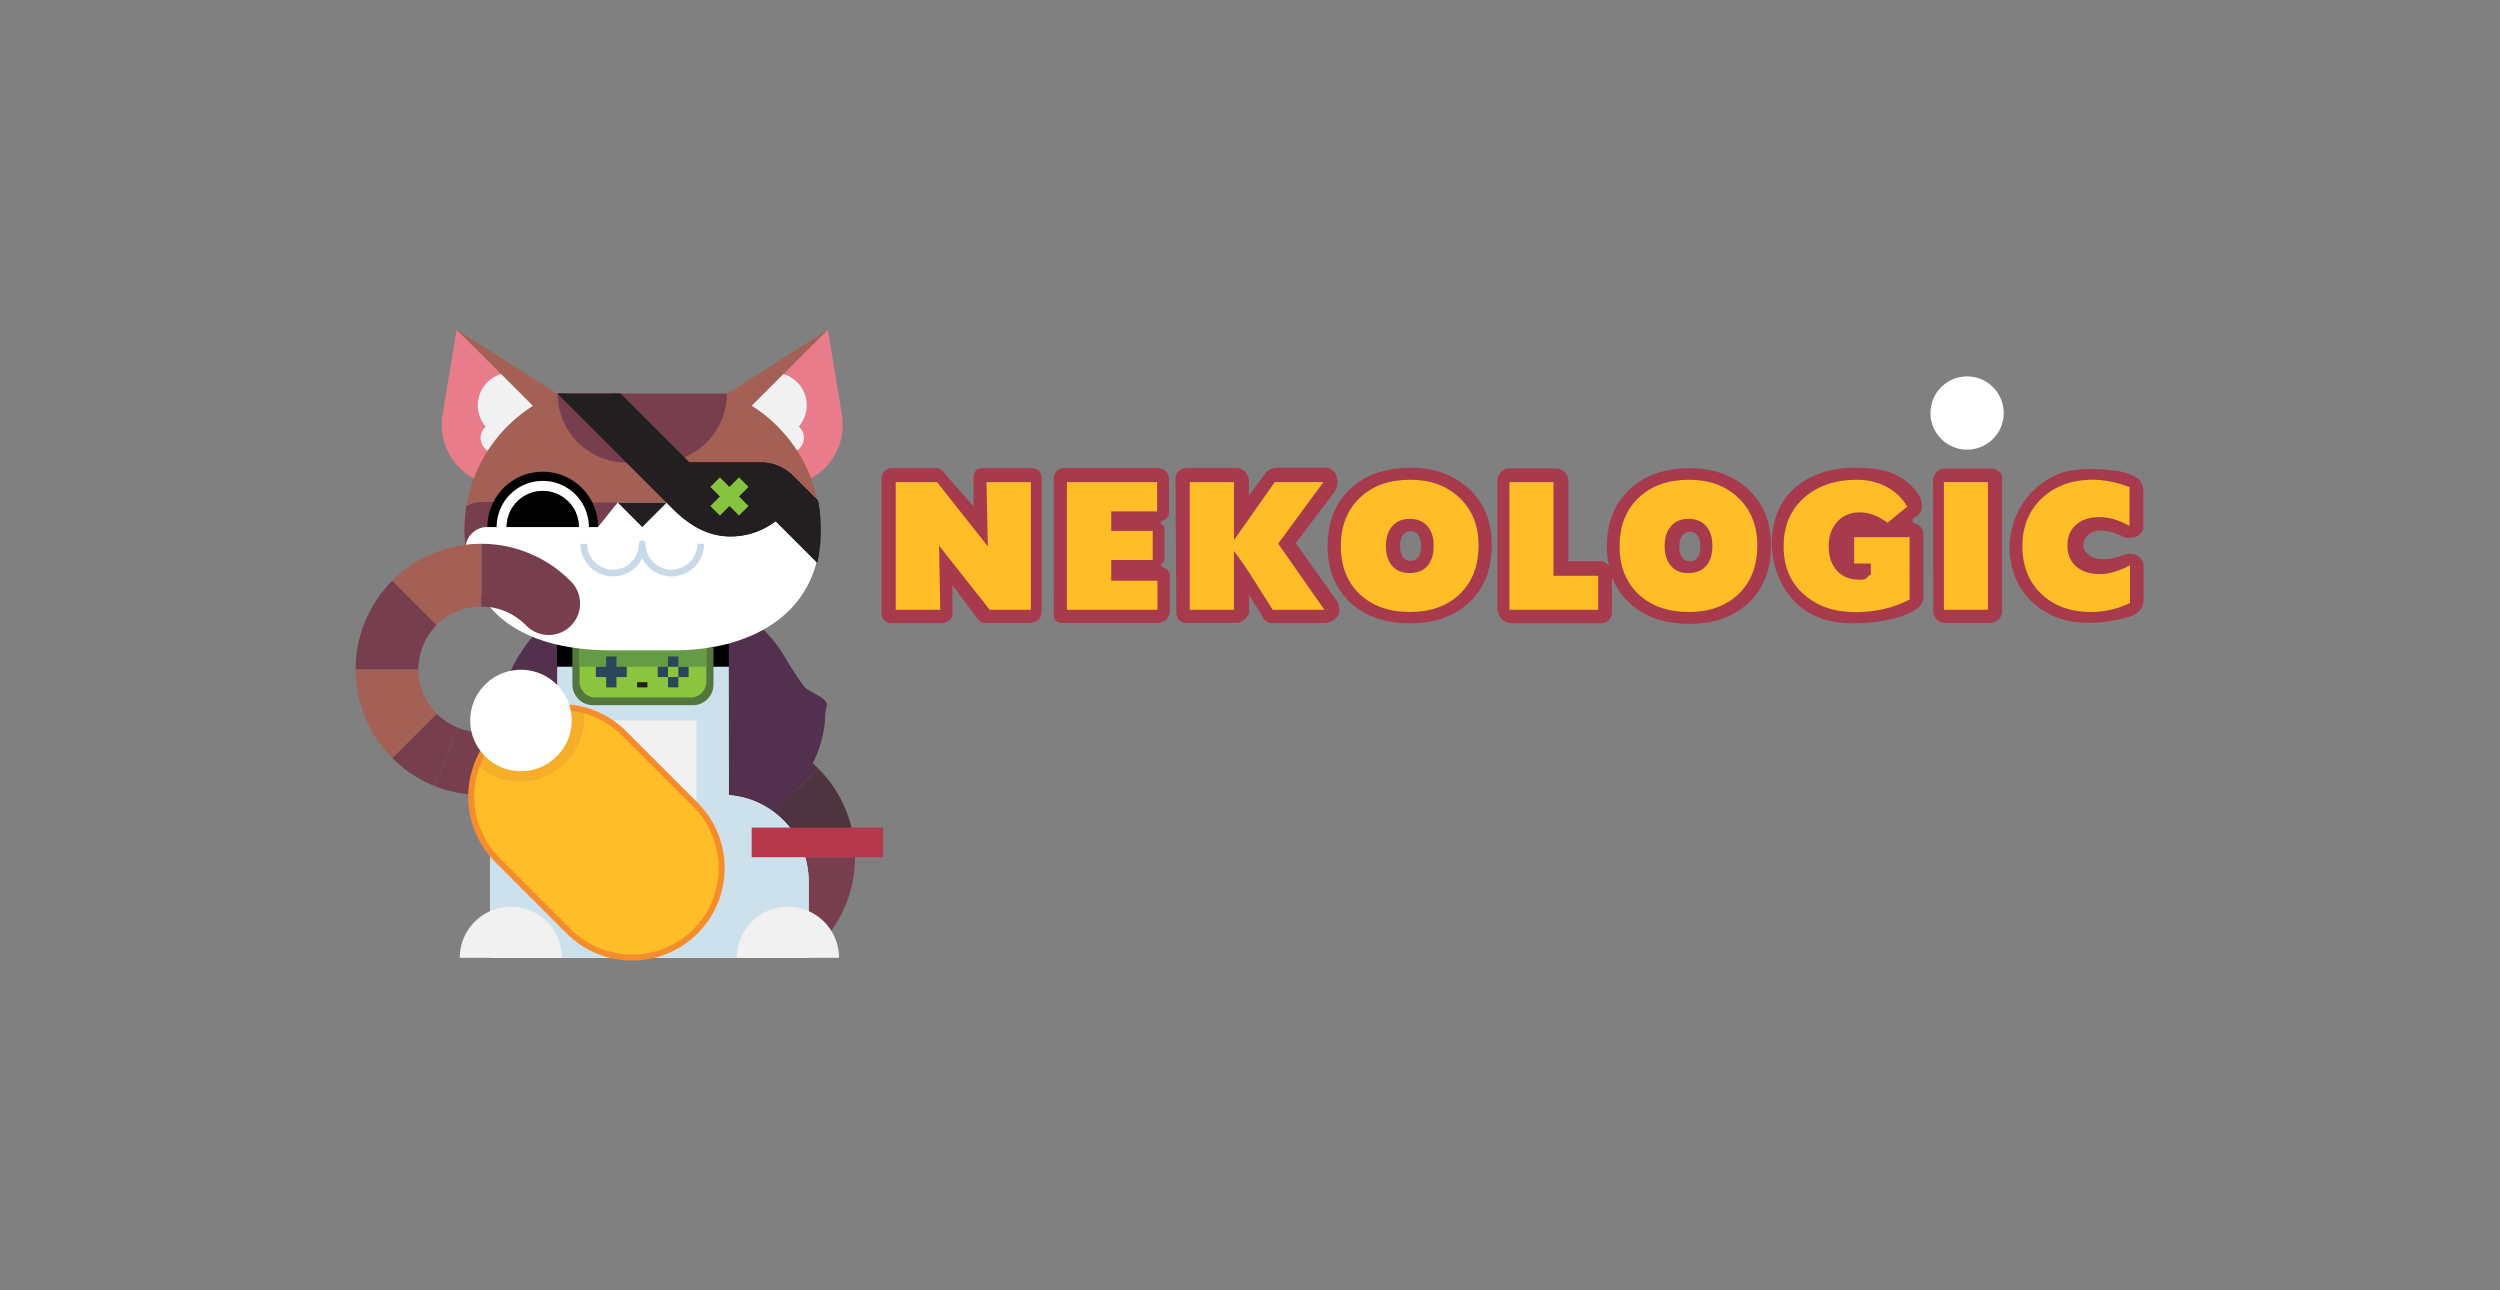 <?xml version="1.0" encoding="UTF-8" standalone="no"?>
<svg
   id="vector"
   width="310"
   height="160"
   viewBox="0 0 310 160"
   version="1.1"
   sodipodi:docname="nekologic-hor300.svg"
   inkscape:version="1.4.2 (f4327f4, 2025-05-13)"
   xmlns:inkscape="http://www.inkscape.org/namespaces/inkscape"
   xmlns:sodipodi="http://sodipodi.sourceforge.net/DTD/sodipodi-0.dtd"
   xmlns="http://www.w3.org/2000/svg"
   xmlns:svg="http://www.w3.org/2000/svg">
  <rect x="0" y="0" width="310" height="160" fill="#808080" stroke="none"/>
  <sodipodi:namedview
     id="namedview1"
     pagecolor="#ffffff"
     bordercolor="#000000"
     borderopacity="0.25"
     inkscape:showpageshadow="2"
     inkscape:pageopacity="0.0"
     inkscape:pagecheckerboard="0"
     inkscape:deskcolor="#d1d1d1"
     inkscape:zoom="4"
     inkscape:cx="155.125"
     inkscape:cy="79.875"
     inkscape:window-width="3840"
     inkscape:window-height="2089"
     inkscape:window-x="-8"
     inkscape:window-y="-8"
     inkscape:window-maximized="1"
     inkscape:current-layer="vector" />
  <defs
     id="defs1">
    <style
       id="style1">
      .cls-1 {
        fill: #a73a4d;
      }

      .cls-1, .cls-10, .cls-11, .cls-12, .cls-13, .cls-14, .cls-15, .cls-16, .cls-17, .cls-18, .cls-19, .cls-2, .cls-20, .cls-21, .cls-22, .cls-23, .cls-24, .cls-4, .cls-5, .cls-6, .cls-7, .cls-8, .cls-9 {
        fill-rule: evenodd;
      }

      .cls-2 {
        fill: #ffbe28;
      }

      .cls-16, .cls-3 {
        fill: #fff;
      }

      .cls-4 {
        fill: #716558;
      }

      .cls-5 {
        fill: #53314e;
      }

      .cls-6 {
        fill: #4d343e;
      }

      .cls-7 {
        fill: #773f4e;
      }

      .cls-8 {
        fill: #f1f1f2;
      }

      .cls-9 {
        fill: #cde1ec;
      }

      .cls-11 {
        fill: #53773e;
      }

      .cls-12 {
        fill: #8bc53f;
      }

      .cls-13 {
        fill: #649b44;
      }

      .cls-14 {
        fill: #e87c8b;
      }

      .cls-15 {
        fill: #a56055;
      }

      .cls-17 {
        fill: #231f20;
      }

      .cls-18 {
        fill: #333;
      }

      .cls-19, .cls-22 {
        fill: none;
      }

      .cls-19 {
        stroke: #f58d2d;
        stroke-width: 13.393px;
      }

      .cls-20 {
        fill: #e38d2d;
        opacity: 0.31;
      }

      .cls-21 {
        fill: #b5384d;
      }

      .cls-22 {
        stroke: #c8d9e7;
        stroke-linejoin: round;
        stroke-width: 15px;
      }

      .cls-23 {
        fill: #2a4759;
      }

      .cls-24 {
        fill: #86c440;
      }
    </style>
  </defs>
  <g
     id="g2"
     transform="matrix(0.783,0,0,0.783,23.233,13.484)">
    <g
       id="NEKOLOGIC"
       transform="matrix(0.073,0,0,0.073,23.91,35.435)">
      <g
         id="logo_outline"
         data-name="logo outline">
        <path
           class="cls-1"
           d="M 1178.47,607.286 V 313.249 c 0,0 1.38,-7.473 6.26,-12.357 4.6,-4.594 12.71,-6.617 12.71,-6.617 h 103.05 c 0,0 6.19,1.7 8.74,4.6 15.3,17.461 68.86,78.609 68.86,78.609 v -65.572 c 0,0 0.67,-8.145 5.15,-12.782 4.03,-4.171 11.91,-4.884 11.91,-4.884 h 108.87 c 0,0 10.04,0.293 15.72,5.971 5.13,5.138 5.97,15.715 5.97,15.715 V 606.7 c 0,0 -0.6,10.194 -6.43,16.073 -5.73,5.776 -16.68,7.238 -16.68,7.238 h -104.37 c 0,0 -4.07,-0.968 -8.61,-5.506 a 101.318,101.318 0 0 1 -9.35,-11.7 l -48.31,-65.017 0.28,64.6 c 0,0 -1.23,6.505 -5.39,10.66 -4.82,4.829 -12.68,7.41 -12.68,7.41 h -118.79 c 0,0 -8.76,-2.627 -13.02,-8.46 -4.19,-5.752 -3.89,-14.712 -3.89,-14.712 z m 373.43,-292.8 c 0,0 2.01,-9.274 7.33,-14.593 6.19,-6.191 15.8,-5.969 15.8,-5.969 h 204.34 c 0,0 10.47,1.569 15.94,7.038 5.83,5.828 6.68,15.581 6.68,15.581 v 76.335 c 0,0 -1.4,6.276 -5.4,10.281 -4.09,4.091 -10.8,5.912 -10.8,5.912 a 5.5,5.5 0 0 0 -1.54,3.341 7.973,7.973 0 0 0 1.54,3.855 14.213,14.213 0 0 1 4.37,2.571 6.855,6.855 0 0 1 1.8,3.6 v 72.224 a 16.629,16.629 0 0 1 -2.7,4.5 4.666,4.666 0 0 1 -3.21,1.414 10.907,10.907 0 0 0 -1.54,4.626 5.308,5.308 0 0 0 1.54,3.342 c 0,0 7.35,1.781 11.72,5.643 a 22.222,22.222 0 0 1 6.02,10.035 v 81.828 c 0,0 -1.14,10.2 -7.14,16.257 -5.95,6.019 -16.77,7.9 -16.77,7.9 h -212.56 c 0,0 -7.31,-1.143 -10.92,-4.755 -3.96,-3.955 -4.25,-10.41 -4.25,-10.41 z m 264.25,1.314 c 0,0 1.02,-9.8 6.66,-15.335 5.57,-5.469 15.77,-6.672 15.77,-6.672 h 113.47 c 0,0 8.81,2.043 15.02,8.254 5.37,5.37 8.26,15.03 8.26,15.03 v 36.391 l 35.99,-48.249 a 33.864,33.864 0 0 1 8.8,-7.64 45.538,45.538 0 0 1 11.52,-4.21 h 113.03 a 27.693,27.693 0 0 1 20.72,18.057 c 5.94,16.626 -2.51,31.884 -2.51,31.884 l -85.94,113.848 91.02,127.392 c 0,0 9.1,20.307 -1.51,32.54 -12.27,14.137 -27.7,13.3 -27.7,13.3 h -117.57 c 0,0 -7.3,-2.551 -11.95,-7.526 -4.44,-4.754 -7.23,-11.942 -7.23,-11.942 l -26.25,-41.183 v 38.22 c 0,0 -2.97,8.5 -8.68,13.8 -6.13,5.691 -15.02,8.206 -15.02,8.206 h -116.43 c 0,0 -8.11,-1.681 -13.01,-7.635 -3.86,-4.685 -4.77,-13.949 -4.77,-13.949 z m 686.1,144.637 q 0,78.97 -48.58,124.735 -48.585,45.784 -129.03,45.776 -79.575,0 -128.36,-44.258 -50.13,-45.98 -50.12,-123.652 0,-78.519 50.55,-124.953 48.795,-44.678 129.26,-44.686 76.92,0 126.16,45.122 50.13,46.426 50.12,121.915 z m -153.33,2.463 q 0,-14.067 -5.52,-22.512 a 19.6,19.6 0 0 0 -17.22,-9.248 q -11.37,0 -17.39,9.448 -5.52,8.442 -5.52,22.915 0,14.072 5.52,22.514 a 18.824,18.824 0 0 0 16.9,9.246 q 11.7,0 17.71,-9.046 5.52,-8.44 5.52,-23.317 z m 413.93,67.118 c 0,0 0.15,0.4 0.23,0.607 a 148.038,148.038 0 0 0 39.04,57.145 q 48.8,44.254 128.36,44.257 80.46,0 129.03,-45.776 48.57,-45.776 48.58,-124.735 0,-75.492 -50.11,-121.916 -49.245,-45.117 -126.17,-45.121 -80.46,0 -129.26,44.685 Q 2752,385.6 2752,464.119 a 203.128,203.128 0 0 0 4.42,43.359 0.629,0.629 0 0 1 -0.23,0.427 l -0.55,-0.551 a 21.277,21.277 0 0 0 -5.47,-7.28 25.019,25.019 0 0 0 -9.14,-3.992 h -72.64 V 317.823 c 0,0 -1.84,-8.944 -7.51,-14.614 -5.81,-5.81 -15.45,-8.351 -15.45,-8.351 h -108.98 c 0,0 -8.85,2.444 -14.29,7.884 -5.62,5.62 -7.84,14.242 -7.84,14.242 v 283.884 c 0,0 1.97,12.592 8.77,19.885 7.22,7.729 19.31,10.185 19.31,10.185 h 199.19 c 0,0 9.22,-1.6 14.86,-7.242 4.94,-4.939 6.39,-14.014 6.39,-14.014 V 534.54 Z m 191.91,-66.035 q 0,-14.067 -5.52,-22.513 a 19.6,19.6 0 0 0 -17.22,-9.247 q -11.37,0 -17.38,9.447 -5.535,8.443 -5.53,22.915 0,14.073 5.53,22.514 a 18.8,18.8 0 0 0 16.89,9.246 q 11.7,0 17.71,-9.045 5.52,-8.441 5.52,-23.315 z m 476.5,-107.076 c 0,0 6.49,16.627 3.01,28.491 -3.11,10.619 -16.24,16.611 -16.24,16.611 0,0 -2.53,2.133 -2.99,4.7 -0.39,2.147 1.64,6.5 1.64,6.5 0,0 10.62,2.4 16.14,8.858 5.5,6.429 5.56,15.219 5.56,15.219 v 142.632 a 69.173,69.173 0 0 1 -6.75,12.588 c -3.7,5.171 -14.67,11.455 -14.67,11.455 0,0 -40.56,26.922 -134.15,26.922 -130.41,0 -173.02,-104.787 -173.02,-173.256 0,-116 90.43,-164.154 177.05,-164.154 33.58,0 65.05,3.2 86.6,12.823 42.1,18.792 57.82,50.613 57.82,50.613 z m 28.15,-36.423 a 29.659,29.659 0 0 1 8.14,-18 c 7.87,-7.87 18.65,-7.43 18.65,-7.43 h 104.11 c 0,0 8.9,1.882 16.22,10.895 5.02,6.189 2.77,16.574 2.77,16.574 v 284.3 c 0,0 -1.25,9.726 -6.61,15.091 -6.27,6.265 -16.79,8.308 -16.79,8.308 h -100.04 c 0,0 -10.36,-0.584 -16.9,-6.174 -6.35,-5.429 -8.88,-15.869 -8.88,-15.869 z m 410.35,-18.148 c 0,0 27.83,7.248 37.27,17.233 7.91,8.373 8.74,23.888 8.74,23.888 V 426.5 c 0,0 -4.33,11.266 -13.97,15.745 -10.13,4.713 -25.6,2.651 -25.6,2.651 0,0 -25.29,-13.909 -48.33,-15.053 -22.26,-1.105 -42.3,10.162 -42.3,31.609 0,16.4 18.67,29.348 39.07,30.558 24.53,1.456 51.56,-10.783 51.56,-10.783 0,0 16.76,-3 27.32,2.823 9.38,5.172 12.71,19.252 12.71,19.252 v 76.877 c 0,0 0.29,12.031 -6.29,20.805 -6.53,8.7 -19.93,14.147 -19.93,14.147 0,0 -94.6,32.355 -166.32,1.166 -84.69,-36.828 -97.97,-110.422 -97.97,-149.806 0,-55.263 27.81,-121.645 97.32,-155.759 55.08,-27.039 146.72,-8.394 146.72,-8.394 z"
           id="path1" />
      </g>
      <path
         id="_Compound_Path_"
         data-name="&lt;Compound Path&gt;"
         class="cls-2"
         d="m 1502.34,601.525 h -89.24 l -109.87,-139.007 2.58,139.007 H 1209.2 V 324.619 h 89.6 l 110.25,139.375 -2.95,-139.375 h 96.24 z" />
      <path
         id="_Compound_Path_2"
         data-name="&lt;Compound Path&gt;"
         class="cls-2"
         d="M 1777.03,601.525 H 1580.5 V 324.619 h 195.79 v 63.42 h -99.55 v 42.4 h 89.96 v 63.053 h -89.96 v 44.981 h 100.29 z" />
      <path
         id="_Compound_Path_3"
         data-name="&lt;Compound Path&gt;"
         class="cls-2"
         d="m 2139.11,601.525 h -112.1 q -20.265,-32.439 -40.92,-64.525 -24.705,-39.45 -43.14,-63.052 v 127.577 h -95.87 V 324.619 h 95.87 V 450.35 l 88.49,-125.731 h 105.45 l -98.07,133.475 z" />
      <path
         id="_Compound_Path_4"
         data-name="&lt;Compound Path&gt;"
         class="cls-2"
         d="m 2473.53,461.413 q 0,67.113 -40.74,106.005 -40.755,38.91 -108.22,38.9 -66.735,0 -107.66,-37.612 -42.045,-39.075 -42.04,-105.085 0,-66.728 42.4,-106.19 40.935,-37.969 108.41,-37.976 64.515,0 105.82,38.346 42.03,39.458 42.03,103.612 z m -97.34,1.1 q 0,-25.8 -12.54,-41.295 -14.01,-16.958 -39.08,-16.963 -25.815,0 -39.45,17.33 -12.54,15.488 -12.54,42.033 0,25.814 12.54,41.3 13.275,16.964 38.34,16.96 26.565,0 40.19,-16.592 12.54,-15.486 12.54,-42.768 z" />
      <path
         id="_Compound_Path_5"
         data-name="&lt;Compound Path&gt;"
         class="cls-2"
         d="M 2733.11,601.525 H 2540.63 V 324.619 h 95.5 v 203.162 h 96.98 z" />
      <path
         id="_Compound_Path_6"
         data-name="&lt;Compound Path&gt;"
         class="cls-2"
         d="m 3078.22,461.413 q 0,67.113 -40.74,106.005 -40.74,38.91 -108.22,38.9 -66.735,0 -107.67,-37.612 -42.03,-39.075 -42.03,-105.085 0,-66.728 42.4,-106.19 40.935,-37.969 108.4,-37.976 64.53,0 105.83,38.346 42.03,39.458 42.03,103.612 z m -97.34,1.1 q 0,-25.8 -12.54,-41.295 -14.01,-16.958 -39.08,-16.963 -25.815,0 -39.45,17.33 -12.54,15.488 -12.54,42.033 0,25.814 12.54,41.3 13.275,16.964 38.34,16.96 26.55,0 40.19,-16.592 12.54,-15.486 12.54,-42.768 z" />
      <path
         id="_Compound_Path_7"
         data-name="&lt;Compound Path&gt;"
         class="cls-2"
         d="m 3408.59,579.4 q -52.725,27.288 -117.25,27.284 -67.485,0 -110.62,-37.242 -45.345,-39.075 -45.35,-105.452 0,-67.478 46.46,-107.3 43.875,-37.236 112.82,-37.238 33.93,0 62.32,14.378 30.225,15.488 46.46,43.88 l -42.77,35.027 q -29.13,-22.487 -60.47,-22.492 -31.34,-0.005 -49.78,21.755 -17.34,20.283 -17.33,51.99 0,32.449 17.51,52.357 17.51,19.908 49.6,19.911 11.415,0 14.38,-2.948 5.16,-5.9 9.95,-8.114 v -23.961 h -36.13 v -57.152 h 120.2 z" />
      <path
         id="_Compound_Path_8"
         data-name="&lt;Compound Path&gt;"
         class="cls-2"
         d="m 3578.57,601.525 h -95.5 V 324.619 h 95.5 z" />
      <path
         id="_Compound_Path_9"
         data-name="&lt;Compound Path&gt;"
         class="cls-2"
         d="m 3886.81,586.776 a 193.812,193.812 0 0 1 -85.18,19.544 q -65.25,0 -106.19,-38.35 -42.03,-39.448 -42.03,-103.976 0,-65.627 43.88,-105.823 42.39,-38.718 108.77,-38.714 36.495,0 79.64,15.854 v 84.436 q -33.18,-19.166 -65.26,-19.173 -30.975,0 -49.41,15.487 -19.905,16.23 -19.91,46.457 0,29.867 20.65,46.46 18.8,15.125 49.78,15.117 29.49,0 65.26,-19.174 z" />
      <circle
         class="cls-3"
         cx="3533.425"
         cy="174.703"
         r="79.455"
         id="circle1" />
    </g>
    <g
       id="cat"
       transform="matrix(0.667,0,0,0.667,26.65,31.637)">
      <g
         id="_Group_"
         data-name="&lt;Group&gt;">
        <g
           id="g1"
           transform="matrix(0.107,0,0,0.107,0.48,3.588)">
          <path
             id="_Rectangle_"
             data-name="&lt;Rectangle&gt;"
             class="cls-4"
             d="M 822.845,728.041 H 874.3 v 397.539 h -51.455 z" />
          <path
             id="_Path_copy"
             data-name="&lt;Path&gt; copy"
             class="cls-5"
             d="m 1037.8,863.324 c 0,178.476 -226.1,365.316 -404.573,365.316 -178.473,0 -323.151,-144.68 -323.151,-323.151 0,-178.471 144.679,-323.151 323.151,-323.151 96.371,0 210.028,31.331 269.234,98.243 12.06,13.629 23.7,25.864 32.126,38.232 16.612,24.38 27.981,49.281 56.138,86.421 9.875,13.03 47.795,22.373 50.345,38.978 0.86,5.622 -3.27,13.099 -3.27,19.112 z" />
          <path
             id="_Path_"
             data-name="&lt;Path&gt;"
             class="cls-6"
             d="m 964.239,1184.09 h 139.3 a 277.713,277.713 0 0 0 -81.55,-197.047 l -49.265,49.257 -49.261,49.27 a 138.852,138.852 0 0 1 40.776,98.52 z" />
          <path
             id="_Path_2"
             data-name="&lt;Path&gt;"
             class="cls-7"
             d="m 1103.54,1184.09 h -139.3 a 139.182,139.182 0 0 1 -8.532,48.14 h 143.682 a 280.747,280.747 0 0 0 4.15,-48.14 z" />
          <path
             id="_Path_3"
             data-name="&lt;Path&gt;"
             class="cls-7"
             d="m 955.707,1232.23 a 139.225,139.225 0 0 1 -32.244,50.38 l 49.262,49.27 49.265,49.26 a 277.784,277.784 0 0 0 77.4,-148.91 z" />
          <path
             id="_Path_4"
             data-name="&lt;Path&gt;"
             class="cls-5"
             d="m 923.463,1085.57 49.261,-49.27 49.266,-49.257 A 277.739,277.739 0 0 0 824.939,905.489 v 139.3 a 138.87,138.87 0 0 1 98.524,40.781 z" />
          <path
             id="_Path_5"
             data-name="&lt;Path&gt;"
             class="cls-8"
             d="M 822.845,1046.3 V 716.546 H 443.3 v 329.224 h -17.62 a 131.712,131.712 0 0 0 -131.713,131.71 v 229.81 h 706.793 v -169.33 c 0,-101.34 -78.439,-184.35 -177.915,-191.66 z" />
          <path
             id="_Compound_Path_10"
             data-name="&lt;Compound Path&gt;"
             class="cls-9"
             d="M 993.093,1184.09 H 881.93 c -1.918,-3.64 -3.974,-7.22 -6.095,-10.78 H 989.582 C 964.556,1103.26 901.041,1051.97 823.836,1046.3 L 822.845,705.837 443.3,712.549 v 333.221 h -17.62 a 131.712,131.712 0 0 0 -131.713,131.71 v 229.19 h 706.793 v -168.71 a 192.234,192.234 0 0 0 -7.667,-53.87 z m -241.5,-257.278 v 191.5 H 514.863 V 880.594 h 236.728 v 46.218 z" />
          <path
             id="_Rectangle_2"
             data-name="&lt;Rectangle&gt;"
             class="cls-10"
             d="m 442.212,710.8 h 381.624 v 50.579 H 442.212 Z" />
          <g
             id="new_controller_BG"
             data-name="new controller BG">
            <path
               id="_Rectangle_copy"
               data-name="&lt;Rectangle&gt; copy"
               class="cls-11"
               d="M 743.572,846.7 H 522.465 a 46,46 0 0 1 -46,-45.995 v -82.247 h 313.1 v 82.248 A 46,46 0 0 1 743.572,846.7 Z" />
            <path
               id="_Rectangle_copy_2"
               data-name="&lt;Rectangle&gt; copy 2"
               class="cls-12"
               d="M 738.647,829.535 H 527.39 a 35,35 0 0 1 -35,-35 v -80.2 h 281.26 v 80.2 a 35,35 0 0 1 -35.003,35 z" />
          </g>
          <path
             id="_Rectangle_3"
             data-name="&lt;Rectangle&gt;"
             class="cls-13"
             d="m 492.381,701.426 h 281.264 v 59.952 H 492.381 Z" />
          <g
             id="_Group_2"
             data-name="&lt;Group&gt;">
            <path
               id="_Path_6"
               data-name="&lt;Path&gt;"
               class="cls-14"
               d="M 872.634,188.869 993.033,349.4 c 55.887,-23.046 92.087,-82.481 81.547,-146.463 L 1043.32,13.178 872.634,183.864 v 5 z" />
            <path
               id="_Path_7"
               data-name="&lt;Path&gt;"
               class="cls-14"
               d="M 390.305,188.869 269.907,349.4 C 214.018,326.354 177.821,266.919 188.361,202.937 L 219.619,13.178 390.305,183.864 v 5 z" />
            <path
               id="_Path_8"
               data-name="&lt;Path&gt;"
               class="cls-8"
               d="M 481.868,253 337.851,108.982 a 72.214,72.214 0 0 0 -53.644,119.545 32.981,32.981 0 1 0 52.216,37.124 L 340.075,253 Z" />
            <path
               id="_Path_9"
               data-name="&lt;Path&gt;"
               class="cls-15"
               d="m 219.619,13.178 191.06,191.093 31.775,-49.025 z" />
            <path
               id="_Path_10"
               data-name="&lt;Path&gt;"
               class="cls-8"
               d="M 781.072,253 925.088,108.982 a 72.214,72.214 0 0 1 53.644,119.545 32.981,32.981 0 1 1 -52.216,37.124 L 922.865,253 Z" />
            <path
               id="_Path_11"
               data-name="&lt;Path&gt;"
               class="cls-15"
               d="M 1043.32,13.178 852.26,204.271 820.485,155.246 Z" />
            <path
               id="_Path_12"
               data-name="&lt;Path&gt;"
               class="cls-15"
               d="M 821.383,155.246 H 442.454 c -120.33,47.879 -205.393,165.4 -205.393,302.793 v 0 a 329.146,329.146 0 0 0 2.307,38.777 48.622,48.622 0 0 1 48.515,-45.491 h 245.592 l 43.585,-54.313 h 108.819 l 340,36.708 C 1016.52,306.9 934.548,200.274 821.383,155.246 Z" />
            <path
               id="_Path_13"
               data-name="&lt;Path&gt;"
               class="cls-7"
               d="m 443.608,155.246 v 0 a 153.079,153.079 0 0 0 153.079,153.079 h 69.565 A 153.079,153.079 0 0 0 819.331,155.246 Z" />
            <path
               id="_Path_14"
               data-name="&lt;Path&gt;"
               class="cls-7"
               d="M 453.132,395.791 H 277.577 a 77.072,77.072 0 0 0 -36.152,8.952 328.008,328.008 0 0 0 -4.364,53.3 v 0 a 329.146,329.146 0 0 0 2.307,38.777 48.622,48.622 0 0 1 48.515,-45.491 h 245.592 l 43.585,-54.313 z" />
            <path
               id="_Path_15"
               data-name="&lt;Path&gt;"
               class="cls-16"
               d="m 1025.88,433.721 -340,-36.709 H 577.06 l -43.585,54.313 H 287.883 a 48.622,48.622 0 0 0 -48.515,45.491 q 1.227,10.343 3.086,20.481 c 27.867,151.62 160.7,207.658 320.373,207.658 h 138.188 c 179.915,0 325.765,-87 325.765,-266.916 v 0 q 0,-12.271 -0.9,-24.318 z" />
            <path
               id="_Path_16"
               data-name="&lt;Path&gt;"
               class="cls-10"
               d="m 410.679,328.625 a 122.8,122.8 0 0 0 -122.8,122.8 h 20.589 a 102.208,102.208 0 1 1 204.415,0 h 20.588 a 122.8,122.8 0 0 0 -122.792,-122.8 z" />
            <path
               id="_Path_17"
               data-name="&lt;Path&gt;"
               class="cls-16"
               d="M 410.679,349.213 A 102.207,102.207 0 0 0 308.472,451.421 h 22.059 a 80.15,80.15 0 0 1 160.3,0 H 512.89 A 102.208,102.208 0 0 0 410.679,349.213 Z" />
            <path
               id="_Path_18"
               data-name="&lt;Path&gt;"
               class="cls-10"
               d="m 410.679,371.273 a 80.147,80.147 0 0 0 -80.148,80.148 h 160.3 a 80.148,80.148 0 0 0 -80.152,-80.148 z" />
            <path
               id="_Path_19"
               data-name="&lt;Path&gt;"
               class="cls-17"
               d="M 631.47,451.421 577.06,397.012 H 685.879 Z" />
            <path
               id="_Path_20"
               data-name="&lt;Path&gt;"
               class="cls-17"
               d="m 1027.03,433.721 a 323.752,323.752 0 0 0 -5.66,-40.911 L 966.15,337.586 A 101.513,101.513 0 0 0 894.368,307.852 H 735.6 L 582.994,155.246 H 443.608 l 256.8,256.8 c 35.362,34.963 75.872,60.148 127.083,60.148 a 163.566,163.566 0 0 0 99.963,-33.918 l 92.355,92.351 a 326.929,326.929 0 0 0 8.12,-72.588 v 0 q 10e-4,-12.271 -0.899,-24.318 z" />
            <path
               id="_Path_21"
               data-name="&lt;Path&gt;"
               class="cls-17"
               d="m 928.743,418.564 -10.332,7.936 a 148.031,148.031 0 0 1 -90.919,30.846 c -41.035,0 -78.1,-17.749 -116.583,-55.8 L 479.458,170.1 v 0 l -14.849,-14.849 h -21 l 256.8,256.8 c 35.362,34.963 75.872,60.148 127.083,60.148 a 163.566,163.566 0 0 0 99.963,-33.918 l 92.355,92.351 q 1.965,-8.674 3.48,-17.519 l -85.335,-85.332 z" />
            <path
               id="_Path_22"
               data-name="&lt;Path&gt;"
               class="cls-18"
               d="M 729.45,322.7 576.843,170.1 725.1,318.353 Z" />
            <path
               id="_Path_23"
               data-name="&lt;Path&gt;"
               class="cls-17"
               d="m 729.45,322.7 h 164.918 a 86.1,86.1 0 0 1 61.282,25.384 l 52.02,52.023 17.75,17.752 c -1.04,-8.451 -2.37,-16.812 -4.05,-25.051 L 966.151,337.584 A 101.517,101.517 0 0 0 894.368,307.85 H 735.6 L 582.994,155.246 h -21 l 14.849,14.854 z" />
          </g>
          <g
             id="_Group_3"
             data-name="&lt;Group&gt;">
            <path
               id="_Path_24"
               data-name="&lt;Path&gt;"
               class="cls-15"
               d="M 134.818,767.171 H -4.482 A 277.725,277.725 0 0 0 77.071,964.218 L 126.333,914.956 175.594,865.7 A 138.867,138.867 0 0 1 134.818,767.171 Z" />
            <path
               id="_Path_25"
               data-name="&lt;Path&gt;"
               class="cls-7"
               d="M 126.333,619.385 77.071,570.124 A 277.725,277.725 0 0 0 -4.482,767.171 h 139.3 a 138.867,138.867 0 0 1 40.776,-98.524 z" />
            <path
               id="_Path_26"
               data-name="&lt;Path&gt;"
               class="cls-15"
               d="m 77.071,570.124 49.262,49.261 49.261,49.262 a 138.867,138.867 0 0 1 98.524,-40.776 V 488.57 A 277.728,277.728 0 0 0 77.071,570.124 Z" />
            <path
               id="_Path_27"
               data-name="&lt;Path&gt;"
               class="cls-7"
               d="m 175.6,865.7 -49.262,49.261 -49.267,49.257 a 278.678,278.678 0 0 0 93.877,61.852 l 51.6,-129.483 A 139.294,139.294 0 0 1 175.6,865.7 Z" />
            <path
               id="_Path_28"
               data-name="&lt;Path&gt;"
               class="cls-7"
               d="m 170.948,1026.07 a 278.12,278.12 0 0 0 103.17,19.7 v -139.3 a 139.012,139.012 0 0 1 -51.572,-9.884 z" />
            <path
               id="_Path_29"
               data-name="&lt;Path&gt;"
               class="cls-7"
               d="m 472.869,571.642 c -1.061,-1.061 -2.155,-2.065 -3.265,-3.043 A 277.692,277.692 0 0 0 274.118,488.57 v 139.3 a 138.867,138.867 0 0 1 98.524,40.776 l 0.023,-0.023 c 0.519,0.553 1.03,1.111 1.57,1.652 a 69.745,69.745 0 1 0 98.634,-98.633 z" />
          </g>
          <g
             id="_Group_4"
             data-name="&lt;Group&gt;">
            <path
               id="_Path_30"
               data-name="&lt;Path&gt;"
               class="cls-2"
               d="m 749.278,1067.39 -110.992,-111 -280.926,280.93 110.992,110.99 c 77.575,77.58 203.35,77.58 280.925,0 v 0 c 77.576,-77.57 77.576,-203.35 10e-4,-280.92 z" />
            <path
               id="_Path_31"
               data-name="&lt;Path&gt;"
               class="cls-2"
               d="m 591.052,909.16 c -77.575,-77.575 -203.35,-77.575 -280.925,0 v 0 c -77.575,77.575 -77.575,203.349 0,280.929 L 419.435,1299.4 700.361,1018.47 Z" />
          </g>
          <g
             id="_Group_5"
             data-name="&lt;Group&gt;">
            <path
               id="_Path_32"
               data-name="&lt;Path&gt;"
               class="cls-19"
               d="M 707.337,1025.45 591.052,909.16 c -77.575,-77.575 -203.35,-77.575 -280.925,0 v 0 c -77.575,77.575 -77.575,203.349 0,280.929 l 116.285,116.28 42.139,42.14 c 77.576,77.58 203.35,77.58 280.926,0 v 0 c 77.575,-77.58 77.575,-203.35 0,-280.93 z" />
          </g>
          <path
             id="_Path_33"
             data-name="&lt;Path&gt;"
             class="cls-20"
             d="m 300.661,917.74 v 0 A 192.427,192.427 0 0 0 264.83,979.309 142.123,142.123 0 0 0 502.2,863.814 c -0.118,-1.632 -0.3,-3.243 -0.477,-4.858 A 193.008,193.008 0 0 0 300.661,917.74 Z" />
          <path
             id="_Path_34"
             data-name="&lt;Path&gt;"
             class="cls-16"
             d="m 474.812,880.594 a 112.5,112.5 0 1 1 -112.5,-112.5 112.5,112.5 0 0 1 112.5,112.5 z" />
          <path
             id="_Rectangle_4"
             data-name="&lt;Rectangle&gt;"
             class="cls-21"
             d="m 874.3,1118.31 h 291.73 v 65.78 H 874.3 Z" />
          <path
             id="_Path_36"
             data-name="&lt;Path&gt;"
             class="cls-8"
             d="m 1068.15,1407.21 v 0 A 113.283,113.283 0 0 0 954.871,1293.93 v 0 a 113.281,113.281 0 0 0 -113.278,113.28 z" />
          <path
             id="_Path_37"
             data-name="&lt;Path&gt;"
             class="cls-8"
             d="m 453.132,1407.21 v 0 A 113.281,113.281 0 0 0 339.854,1293.93 v 0 a 113.281,113.281 0 0 0 -113.279,113.28 z" />
          <path
             id="_Path_copy_2"
             data-name="&lt;Path&gt; copy 2"
             class="cls-22"
             d="m 501.772,488.57 a 64.85,64.85 0 0 0 129.7,0 64.85,64.85 0 0 0 129.7,0" />
          <path
             id="_Rectangle_5"
             data-name="&lt;Rectangle&gt;"
             class="cls-17"
             d="m 620.031,795.708 h 22.877 v 11.439 h -22.877 z" />
          <path
             id="_Path_38"
             data-name="&lt;Path&gt;"
             class="cls-23"
             d="M 597.153,761.392 H 574.276 V 738.514 H 551.4 v 22.878 h -22.879 v 22.877 H 551.4 v 22.878 h 22.878 v -22.878 h 22.877 v -22.877 z" />
          <path
             id="_Path_39"
             data-name="&lt;Path&gt;"
             class="cls-24"
             d="m 867.314,404.717 -21.188,-21.187 21.188,-21.188 -21.188,-21.187 -21.187,21.187 -21.187,-21.187 -21.187,21.187 21.187,21.188 -21.187,21.187 21.187,21.183 21.187,-21.187 21.187,21.187 z" />
          <g
             id="_Group_6"
             data-name="&lt;Group&gt;">
            <path
               id="_Path_40"
               data-name="&lt;Path&gt;"
               class="cls-23"
               d="m 688.663,807.147 h 22.878 v -22.878 h -22.878 z" />
            <path
               id="_Path_41"
               data-name="&lt;Path&gt;"
               class="cls-23"
               d="m 688.663,761.392 h 22.878 v -22.878 h -22.878 z" />
            <path
               id="_Path_42"
               data-name="&lt;Path&gt;"
               class="cls-23"
               d="m 665.786,761.392 v 22.877 h 22.877 v -22.877 z" />
            <path
               id="_Path_43"
               data-name="&lt;Path&gt;"
               class="cls-23"
               d="m 711.541,761.392 v 22.877 h 22.877 v -22.877 z" />
          </g>
        </g>
      </g>
    </g>
  </g>
</svg>

